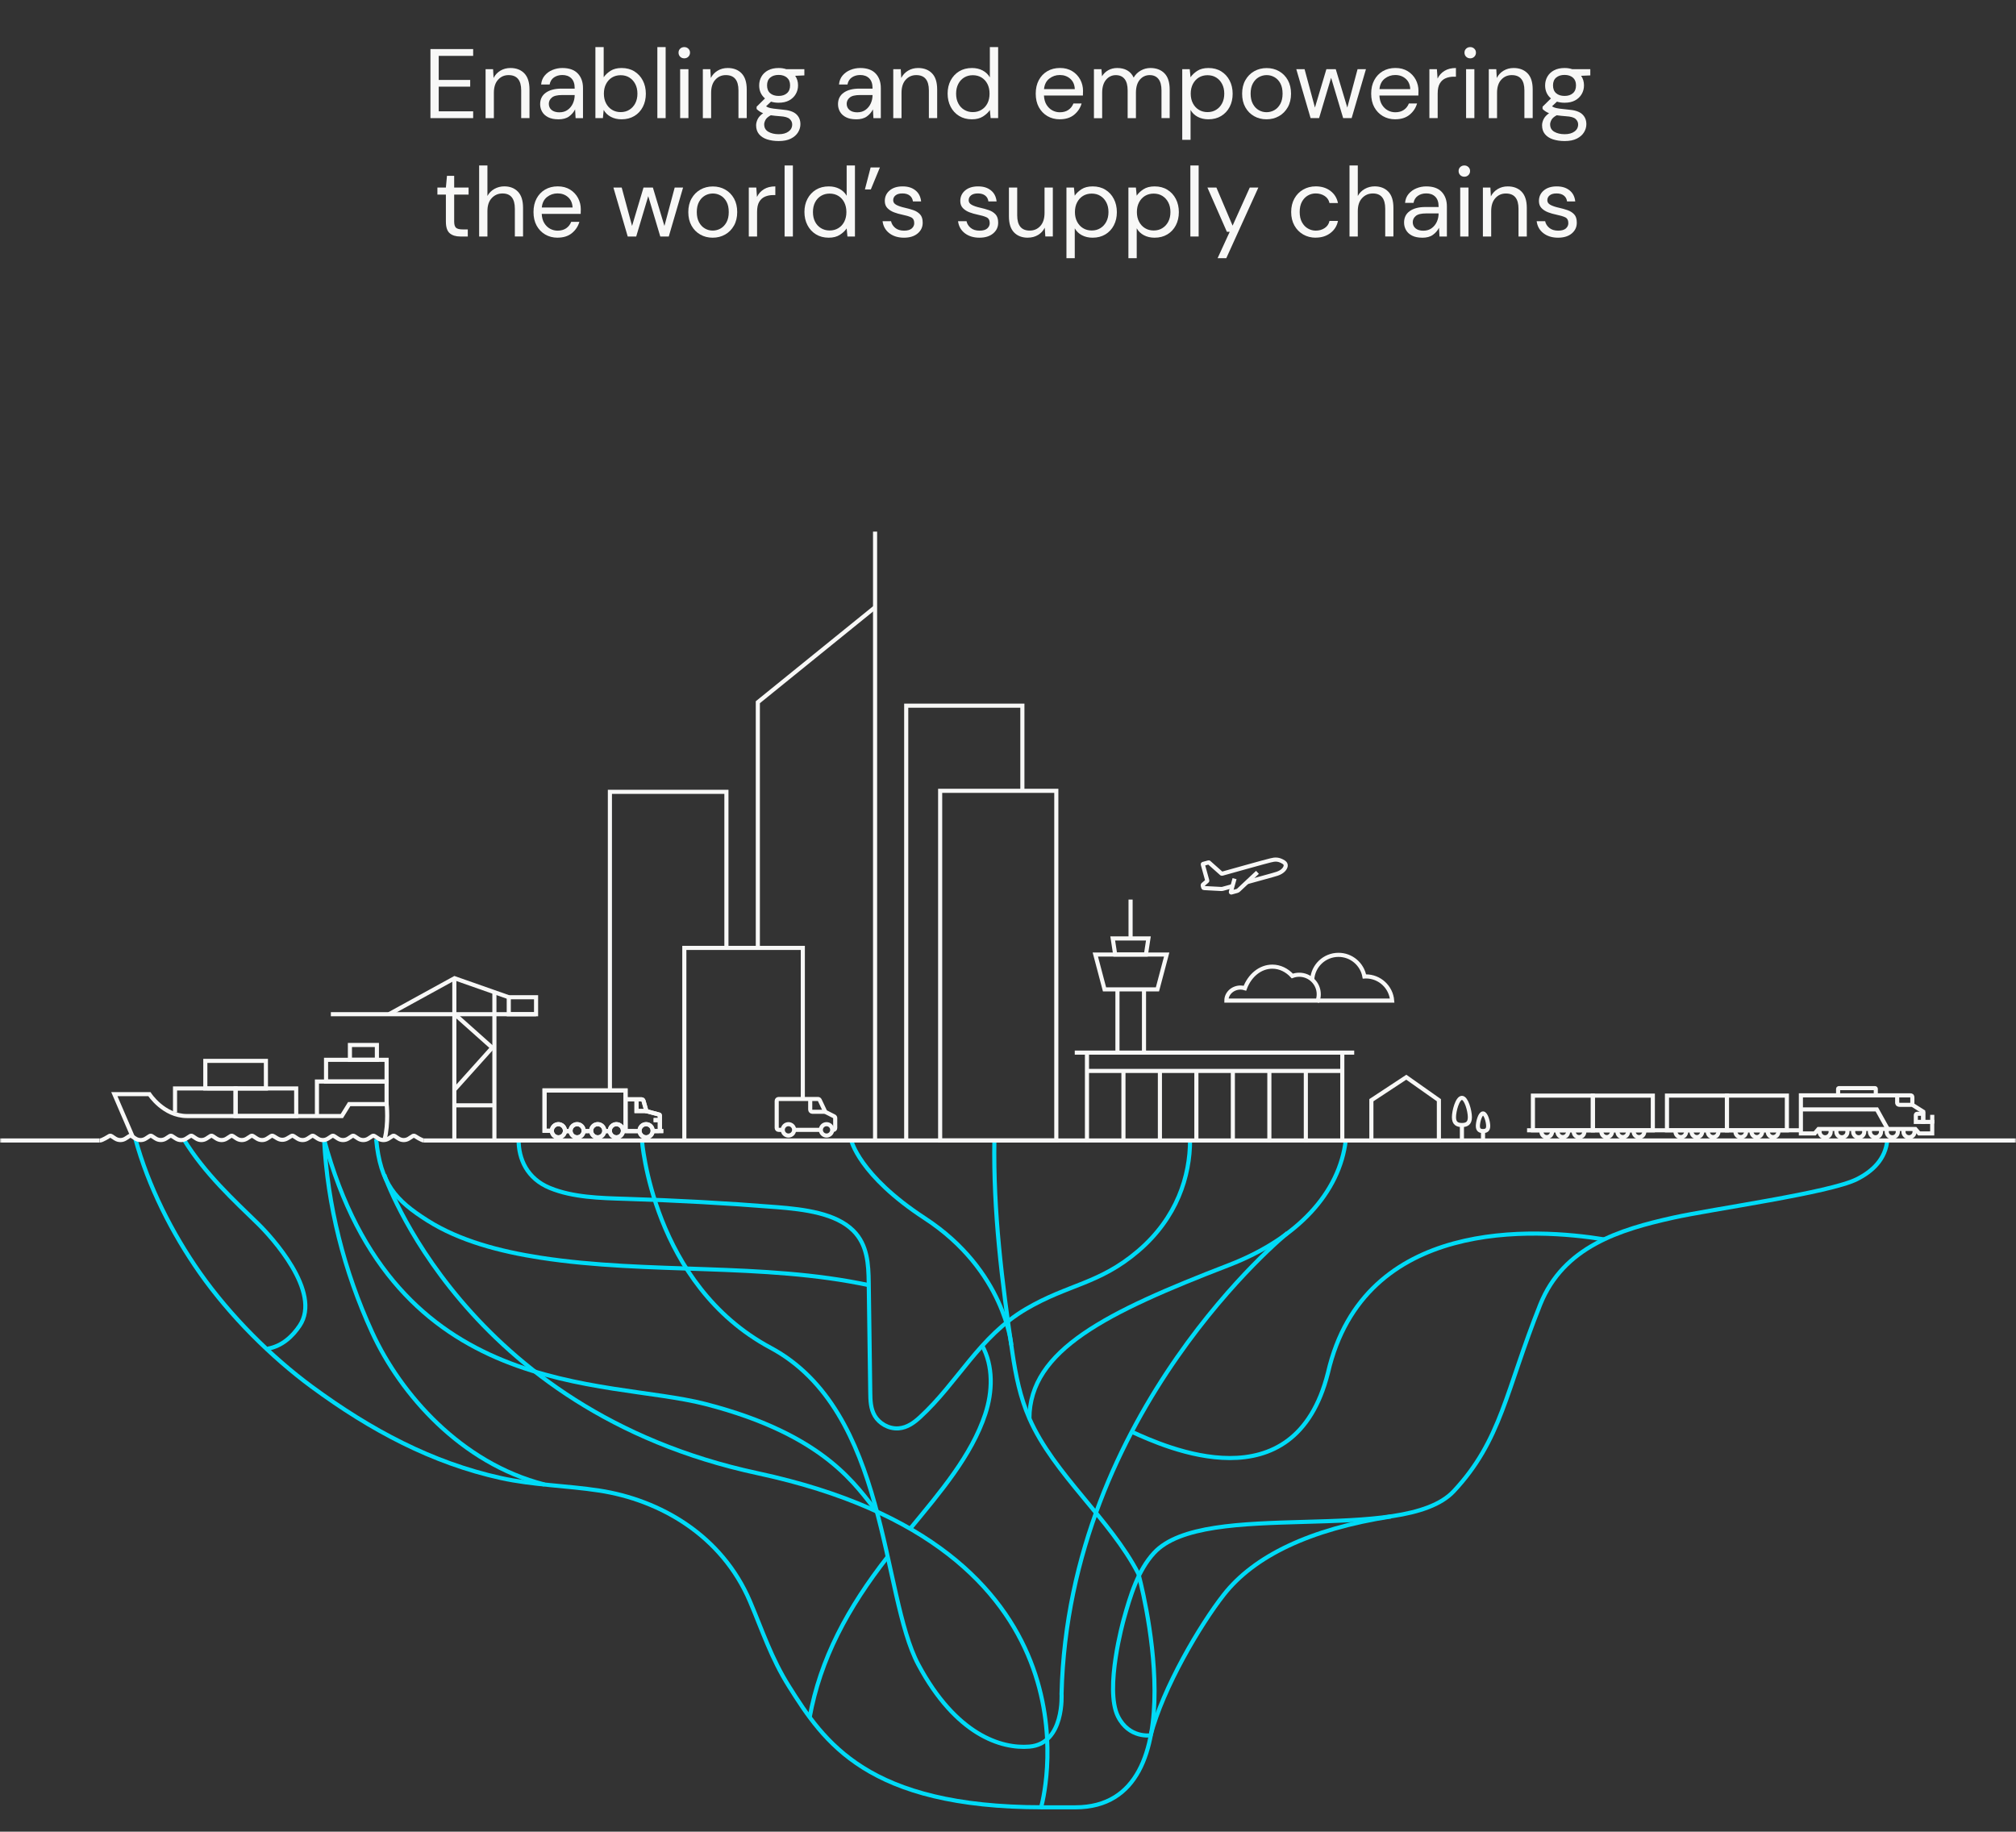 <svg width="613" height="557" viewBox="0 0 613 557" fill="none" xmlns="http://www.w3.org/2000/svg">
<rect x="0" y="0" width="613" height="557" fill="#333333" stroke="none"/>
<g clip-path="url(#clip0_1301_19457)">
<mask id="mask0_1301_19457" style="mask-type:luminance" maskUnits="userSpaceOnUse" x="0" y="-236" width="613" height="1032">
<path d="M613 -236H0V796H613V-236Z" fill="white"/>
</mask>
<g mask="url(#mask0_1301_19457)">
<path d="M55.92 346.53C62.31 356.96 71.25 365.11 78.46 372.13C82.37 375.94 98 392.87 91.12 403.13C88.99 406.3 85.85 409.36 81.35 410.14" stroke="#00DBF7" stroke-width="1.25" stroke-miterlimit="10"/>
<path d="M302.36 346.64C301.98 368.33 304.68 389.86 307.85 411.42C308.84 418.17 310.19 424.92 313.01 431.35C320.46 448.35 337.56 461.89 346.15 478.57C346.15 478.57 365.63 549.59 326.98 549.59H316.88C316.72 549.59 316.6 549.47 316.64 549.33C317.95 544.32 335.37 470.5 230.41 448C140.9 428.81 116.83 357.18 116.83 357.18" stroke="#00DBF7" stroke-width="1.25" stroke-miterlimit="10"/>
<path d="M157.691 346.64C157.691 352.42 160.231 358.4 167.221 361.26C174.211 364.12 182.441 364.32 190.341 364.56C205.611 365.02 220.861 365.86 236.051 367.07C244.641 367.75 254.161 368.95 259.461 374.24C263.811 378.58 264.071 384.51 264.151 390C264.311 401.15 264.461 412.29 264.621 423.44C264.651 425.85 264.711 428.35 265.991 430.54C267.271 432.74 270.131 434.58 273.231 434.35C275.921 434.15 278.031 432.53 279.771 430.93C291.271 420.37 297.751 406.42 311.951 398.07C324.911 390.45 334.221 390.52 346.071 380.42C357.921 370.32 361.861 357.61 361.861 346.66" stroke="#00DBF7" stroke-width="1.25" stroke-miterlimit="10"/>
<path d="M316.981 549.58C263.651 549.58 250.531 529.67 239.921 512.83C234.511 504.24 231.801 495.79 228.041 486.96C219.491 466.86 200.681 456.11 182.281 453.28C172.301 451.75 162.161 451.63 152.271 449.45C131.391 444.84 112.781 434.93 94.821 421.71C82.651 412.75 70.011 400.21 60.801 387.1C52.401 375.14 45.061 360.73 41.121 346.15" stroke="#00DBF7" stroke-width="1.25" stroke-miterlimit="10"/>
<path d="M349.901 527.69C349.901 527.69 343.321 528.75 339.931 521.93C335.761 513.53 341.671 492.5 341.671 492.5C343.701 485.13 346.041 477.5 350.901 472.23C366.281 455.53 426.551 470.03 442.041 453.46C456.561 437.92 457.841 422.95 468.321 396.74C475.391 379.06 492.531 373.89 508.781 370.28C520.711 367.63 556.311 362.74 564.591 358.59C569.331 356.22 573.371 352.52 573.881 346.54" stroke="#00DBF7" stroke-width="1.25" stroke-miterlimit="10"/>
<path d="M98.551 346.53C99.591 366.49 104.541 386.42 113.191 405.23C121.781 423.92 140.131 444.93 165.531 451.42" stroke="#00DBF7" stroke-width="1.25" stroke-miterlimit="10"/>
<path d="M349.82 527.83C353.69 513.07 364.99 494.02 372.11 484.94C381.34 473.17 398.31 464.98 422.94 461.15" stroke="#00DBF7" stroke-width="1.25" stroke-miterlimit="10"/>
<path d="M409.212 346.64C407.362 362.72 394.462 376.67 373.692 384.69C336.502 399.04 313.012 410.55 313.012 431.35" stroke="#00DBF7" stroke-width="1.25" stroke-miterlimit="10"/>
<path d="M258.811 346.67C258.811 346.67 261.091 357.33 281.241 370.49C305.561 386.38 307.511 409.03 307.511 409.03" stroke="#00DBF7" stroke-width="1.25" stroke-miterlimit="10"/>
<path d="M391.452 374.96C391.452 374.96 324.942 428.99 322.782 515.05C322.782 515.05 323.752 530.24 313.012 531.13C304.412 531.84 290.652 527.51 279.262 506.23C267.872 484.96 270.202 429.05 234.282 409.82C198.352 390.58 195.182 346.64 195.182 346.64" stroke="#00DBF7" stroke-width="1.25" stroke-miterlimit="10"/>
<path d="M266.611 459.63C260.671 452.58 251.551 436.43 214.361 426.91C183.861 419.11 119.931 426.29 98.551 346.53" stroke="#00DBF7" stroke-width="1.25" stroke-miterlimit="10"/>
<path d="M487.821 376.9C467.001 373.5 414.771 369.97 403.791 417.45C393.581 458.07 354.241 439.99 344.121 435.39" stroke="#00DBF7" stroke-width="1.25" stroke-miterlimit="10"/>
<path d="M269.92 473.39C257.8 488.9 249.4 504.44 246.16 522.4" stroke="#00DBF7" stroke-width="1.25" stroke-miterlimit="10"/>
<path d="M298.572 409.04C302.112 415.42 301.812 423.26 299.592 429.99C295.402 442.68 285.912 453.74 276.762 464.85" stroke="#00DBF7" stroke-width="1.25" stroke-miterlimit="10"/>
<path d="M114.371 346.39C115.661 360 120.321 365.04 130.031 371.18C139.741 377.32 152.001 380.55 164.291 382.45C197.181 387.53 231.981 383.92 264.151 390.8" stroke="#00DBF7" stroke-width="1.25" stroke-miterlimit="10"/>
<path d="M630.371 346.81H128.891" stroke="#F8F8F7" stroke-width="1.25" stroke-miterlimit="10"/>
<path fill-rule="evenodd" clip-rule="evenodd" d="M90.071 339.38L90.061 330.99H71.641V339.38H84.401H90.071Z" stroke="#F8F8F7" stroke-width="1.25" stroke-miterlimit="10"/>
<path fill-rule="evenodd" clip-rule="evenodd" d="M80.86 331L80.85 322.6H62.43V330.99L75.19 331H80.86Z" stroke="#F8F8F7" stroke-width="1.25" stroke-miterlimit="10"/>
<path d="M71.641 339.38L71.631 330.99H53.221V338.28" stroke="#F8F8F7" stroke-width="1.25" stroke-miterlimit="10"/>
<path d="M96.371 339.07V328.88H117.551V335.75" stroke="#F8F8F7" stroke-width="1.25" stroke-miterlimit="10"/>
<path d="M117.551 322.28H99.141V328.88H117.551V322.28Z" stroke="#F8F8F7" stroke-width="1.25" stroke-miterlimit="10"/>
<path d="M114.6 317.77H106.4V322.27H114.6V317.77Z" stroke="#F8F8F7" stroke-width="1.25" stroke-miterlimit="10"/>
<path d="M40.359 345.71L34.77 332.72H45.429C45.429 332.72 49.719 339.38 56.889 339.38H103.94L106.18 335.75H117.57C117.57 335.75 118.2 341.67 116.96 346.4" stroke="#F8F8F7" stroke-width="1.25" stroke-miterlimit="10"/>
<path d="M128.911 346.81C128.201 346.81 126.201 345.48 126.201 345.48C125.981 345.33 125.691 345.33 125.461 345.48L124.341 346.21C123.381 346.84 122.131 346.84 121.171 346.21L120.051 345.48C119.831 345.33 119.541 345.33 119.311 345.48L118.191 346.21C117.231 346.84 115.981 346.84 115.021 346.21L113.901 345.48C113.681 345.33 113.391 345.33 113.161 345.48L112.041 346.21C111.081 346.84 109.831 346.84 108.871 346.21L107.751 345.48C107.531 345.33 107.241 345.33 107.011 345.48L105.891 346.21C104.931 346.84 103.681 346.84 102.721 346.21L101.601 345.48C101.381 345.33 101.091 345.33 100.861 345.48L99.741 346.21C98.781 346.84 97.531 346.84 96.571 346.21L95.451 345.48C95.231 345.33 94.941 345.33 94.711 345.48L93.591 346.21C92.631 346.84 91.381 346.84 90.421 346.21L89.281 345.47C89.061 345.33 88.781 345.32 88.561 345.46L87.331 346.19C86.411 346.74 85.271 346.74 84.351 346.19L83.121 345.46C82.901 345.33 82.621 345.33 82.401 345.47L81.261 346.21C80.301 346.84 79.051 346.84 78.091 346.21L76.971 345.48C76.751 345.33 76.461 345.33 76.231 345.48L75.111 346.21C74.151 346.84 72.901 346.84 71.941 346.21L70.821 345.48C70.601 345.33 70.311 345.33 70.081 345.48L68.961 346.21C68.001 346.84 66.751 346.84 65.791 346.21L64.671 345.48C64.451 345.33 64.161 345.33 63.931 345.48L62.811 346.21C61.851 346.84 60.601 346.84 59.641 346.21L58.521 345.48C58.301 345.33 58.011 345.33 57.781 345.48L56.641 346.22C55.681 346.84 54.451 346.85 53.491 346.23L52.321 345.48C52.091 345.34 51.811 345.34 51.581 345.48L50.501 346.19C49.531 346.83 48.281 346.83 47.311 346.2L46.201 345.48C45.981 345.33 45.691 345.33 45.461 345.48L44.341 346.21C43.381 346.84 42.131 346.84 41.171 346.21L40.051 345.48C39.831 345.33 39.541 345.33 39.311 345.48L38.191 346.21C37.231 346.84 35.981 346.84 35.021 346.21L33.901 345.48C33.681 345.33 33.391 345.33 33.161 345.48C33.161 345.48 31.121 346.81 30.371 346.81" stroke="#F8F8F7" stroke-width="1.25" stroke-miterlimit="10"/>
<path d="M285.871 346.8H321.191V240.48H285.871V346.8Z" stroke="#F8F8F7" stroke-width="1.25" stroke-miterlimit="10"/>
<path d="M220.881 288.25V240.79H185.451V331.42" stroke="#F8F8F7" stroke-width="1.25" stroke-miterlimit="10"/>
<path d="M244.11 334.18V288.25H208.08V346.81" stroke="#F8F8F7" stroke-width="1.25" stroke-miterlimit="10"/>
<path d="M230.432 288.25V213.54L266.082 184.66" stroke="#F8F8F7" stroke-width="1.25" stroke-miterlimit="10"/>
<path d="M266.08 161.66V346.81" stroke="#F8F8F7" stroke-width="1.25" stroke-miterlimit="10"/>
<path d="M416.99 346.81H437.52V334.56L427.61 327.57L416.99 334.56V346.81Z" stroke="#F8F8F7" stroke-width="1.25" stroke-miterlimit="10"/>
<path d="M442.102 339.74C442.102 341.68 443.192 342.11 444.522 342.11C445.862 342.11 446.942 341.68 446.942 339.74C446.942 337.8 445.852 333.85 444.522 333.85C443.182 333.85 442.102 337.8 442.102 339.74Z" stroke="#F8F8F7" stroke-width="1.25" stroke-miterlimit="10"/>
<path d="M444.521 342.11V347.32" stroke="#F8F8F7" stroke-width="1.25" stroke-miterlimit="10"/>
<path d="M449.371 342.41C449.371 343.67 450.071 343.94 450.941 343.94C451.811 343.94 452.511 343.66 452.511 342.41C452.511 341.15 451.811 338.59 450.941 338.59C450.071 338.59 449.371 341.15 449.371 342.41Z" stroke="#F8F8F7" stroke-width="1.25" stroke-miterlimit="10"/>
<path d="M450.941 344.13V347.32" stroke="#F8F8F7" stroke-width="1.25" stroke-miterlimit="10"/>
<path d="M310.871 240.39V214.59H275.551V346.81" stroke="#F8F8F7" stroke-width="1.25" stroke-miterlimit="10"/>
<path d="M326.801 320.09H411.771" stroke="#F8F8F7" stroke-width="1.25" stroke-miterlimit="10"/>
<path d="M330.512 325.66H408.152" stroke="#F8F8F7" stroke-width="1.25" stroke-miterlimit="10"/>
<path d="M330.512 320.57V347.31" stroke="#F8F8F7" stroke-width="1.25" stroke-miterlimit="10"/>
<path d="M408.15 320.57V347.31" stroke="#F8F8F7" stroke-width="1.25" stroke-miterlimit="10"/>
<path d="M397.061 325.66V347.31" stroke="#F8F8F7" stroke-width="1.25" stroke-miterlimit="10"/>
<path d="M385.971 325.66V347.31" stroke="#F8F8F7" stroke-width="1.25" stroke-miterlimit="10"/>
<path d="M374.871 325.19V346.85" stroke="#F8F8F7" stroke-width="1.25" stroke-miterlimit="10"/>
<path d="M363.781 325.19V346.85" stroke="#F8F8F7" stroke-width="1.25" stroke-miterlimit="10"/>
<path d="M352.691 325.19V346.85" stroke="#F8F8F7" stroke-width="1.25" stroke-miterlimit="10"/>
<path d="M341.602 325.19V346.85" stroke="#F8F8F7" stroke-width="1.25" stroke-miterlimit="10"/>
<path d="M347.852 300.86V320.09" stroke="#F8F8F7" stroke-width="1.25" stroke-miterlimit="10"/>
<path d="M339.781 300.86V320.09" stroke="#F8F8F7" stroke-width="1.25" stroke-miterlimit="10"/>
<path d="M351.941 300.86L354.751 290.27H333.051L335.851 300.86H351.941Z" stroke="#F8F8F7" stroke-width="1.25" stroke-miterlimit="10"/>
<path d="M348.442 290.27L349.192 285.37H338.342L339.092 290.27H348.442Z" stroke="#F8F8F7" stroke-width="1.25" stroke-miterlimit="10"/>
<path d="M343.771 273.55V285.37" stroke="#F8F8F7" stroke-width="1.25" stroke-miterlimit="10"/>
<path d="M239.742 345.31C240.697 345.31 241.472 344.535 241.472 343.58C241.472 342.625 240.697 341.85 239.742 341.85C238.786 341.85 238.012 342.625 238.012 343.58C238.012 344.535 238.786 345.31 239.742 345.31Z" stroke="#F8F8F7" stroke-width="1.25" stroke-miterlimit="10"/>
<path d="M251.322 345.31C252.277 345.31 253.052 344.535 253.052 343.58C253.052 342.625 252.277 341.85 251.322 341.85C250.366 341.85 249.592 342.625 249.592 343.58C249.592 344.535 250.366 345.31 251.322 345.31Z" stroke="#F8F8F7" stroke-width="1.25" stroke-miterlimit="10"/>
<path d="M250.921 338.08H247.021C246.651 338.08 246.361 337.78 246.361 337.42V334.19" stroke="#F8F8F7" stroke-width="1.25" stroke-miterlimit="10"/>
<path d="M238.012 343.58H236.742C236.422 343.58 236.172 343.32 236.172 343.01V334.76C236.172 334.44 236.432 334.19 236.742 334.19H248.732C248.952 334.19 249.152 334.32 249.252 334.52L250.862 337.93C250.912 338.05 251.012 338.14 251.122 338.2L253.642 339.47C253.832 339.57 253.962 339.77 253.962 339.98V343.02C253.962 343.34 253.702 343.59 253.392 343.59H253.052" stroke="#F8F8F7" stroke-width="1.25" stroke-miterlimit="10"/>
<path d="M249.591 343.58H241.461" stroke="#F8F8F7" stroke-width="1.25" stroke-miterlimit="10"/>
<path fill-rule="evenodd" clip-rule="evenodd" d="M198.461 343.85C198.461 344.95 197.561 345.85 196.461 345.85C195.361 345.85 194.461 344.95 194.461 343.85C194.461 342.75 195.361 341.85 196.461 341.85C197.561 341.85 198.461 342.75 198.461 343.85Z" stroke="#F8F8F7" stroke-width="1.25" stroke-miterlimit="10"/>
<path fill-rule="evenodd" clip-rule="evenodd" d="M177.48 343.85C177.48 344.95 176.58 345.85 175.48 345.85C174.38 345.85 173.48 344.95 173.48 343.85C173.48 342.75 174.38 341.85 175.48 341.85C176.58 341.85 177.48 342.75 177.48 343.85Z" stroke="#F8F8F7" stroke-width="1.25" stroke-miterlimit="10"/>
<path fill-rule="evenodd" clip-rule="evenodd" d="M171.791 343.85C171.791 344.95 170.891 345.85 169.791 345.85C168.691 345.85 167.791 344.95 167.791 343.85C167.791 342.75 168.691 341.85 169.791 341.85C170.891 341.85 171.791 342.75 171.791 343.85Z" stroke="#F8F8F7" stroke-width="1.25" stroke-miterlimit="10"/>
<path d="M190.291 334.29H195.061C195.301 334.29 195.591 334.47 195.651 334.7L196.561 337.89L200.431 338.93C200.551 338.93 200.641 339.04 200.641 339.15V344.01" stroke="#F8F8F7" stroke-width="1.25" stroke-miterlimit="10"/>
<path d="M194.472 343.97L189.422 343.95" stroke="#F8F8F7" stroke-width="1.25" stroke-miterlimit="10"/>
<path d="M198.291 343.96L201.671 343.95" stroke="#F8F8F7" stroke-width="1.25" stroke-miterlimit="10"/>
<path d="M177.48 343.96L179.76 343.95" stroke="#F8F8F7" stroke-width="1.25" stroke-miterlimit="10"/>
<path d="M172.111 343.96L173.491 343.95" stroke="#F8F8F7" stroke-width="1.25" stroke-miterlimit="10"/>
<path d="M184.051 343.96L185.431 343.95" stroke="#F8F8F7" stroke-width="1.25" stroke-miterlimit="10"/>
<path fill-rule="evenodd" clip-rule="evenodd" d="M189.422 343.85C189.422 344.95 188.522 345.85 187.422 345.85C186.322 345.85 185.422 344.95 185.422 343.85C185.422 342.75 186.322 341.85 187.422 341.85C188.522 341.85 189.422 342.75 189.422 343.85Z" stroke="#F8F8F7" stroke-width="1.25" stroke-miterlimit="10"/>
<path fill-rule="evenodd" clip-rule="evenodd" d="M183.75 343.85C183.75 344.95 182.85 345.85 181.75 345.85C180.65 345.85 179.75 344.95 179.75 343.85C179.75 342.75 180.65 341.85 181.75 341.85C182.85 341.85 183.75 342.75 183.75 343.85Z" stroke="#F8F8F7" stroke-width="1.25" stroke-miterlimit="10"/>
<path d="M193.541 334.73V337.85H196.561" stroke="#F8F8F7" stroke-width="1.25" stroke-miterlimit="10"/>
<path d="M198.75 340.61H200.85" stroke="#F8F8F7" stroke-width="1.25" stroke-miterlimit="10"/>
<path d="M190.22 343.95L190.21 331.6H165.58V343.85H167.8" stroke="#F8F8F7" stroke-width="1.25" stroke-miterlimit="10"/>
<path fill-rule="evenodd" clip-rule="evenodd" d="M198.461 343.85C198.461 344.95 197.561 345.85 196.461 345.85C195.361 345.85 194.461 344.95 194.461 343.85C194.461 342.75 195.361 341.85 196.461 341.85C197.561 341.85 198.461 342.75 198.461 343.85Z" stroke="#F8F8F7" stroke-width="1.25" stroke-miterlimit="10"/>
<path fill-rule="evenodd" clip-rule="evenodd" d="M177.48 343.85C177.48 344.95 176.58 345.85 175.48 345.85C174.38 345.85 173.48 344.95 173.48 343.85C173.48 342.75 174.38 341.85 175.48 341.85C176.58 341.85 177.48 342.75 177.48 343.85Z" stroke="#F8F8F7" stroke-width="1.25" stroke-miterlimit="10"/>
<path fill-rule="evenodd" clip-rule="evenodd" d="M171.791 343.85C171.791 344.95 170.891 345.85 169.791 345.85C168.691 345.85 167.791 344.95 167.791 343.85C167.791 342.75 168.691 341.85 169.791 341.85C170.891 341.85 171.791 342.75 171.791 343.85Z" stroke="#F8F8F7" stroke-width="1.25" stroke-miterlimit="10"/>
<path d="M190.291 334.29H195.061C195.301 334.29 195.591 334.47 195.651 334.7L196.561 337.89L200.431 338.93C200.551 338.93 200.641 339.04 200.641 339.15V344.01" stroke="#F8F8F7" stroke-width="1.25" stroke-miterlimit="10"/>
<path d="M194.472 343.97L189.422 343.95" stroke="#F8F8F7" stroke-width="1.25" stroke-miterlimit="10"/>
<path d="M198.291 343.96L201.671 343.95" stroke="#F8F8F7" stroke-width="1.25" stroke-miterlimit="10"/>
<path d="M177.48 343.96L179.76 343.95" stroke="#F8F8F7" stroke-width="1.25" stroke-miterlimit="10"/>
<path d="M172.111 343.96L173.491 343.95" stroke="#F8F8F7" stroke-width="1.25" stroke-miterlimit="10"/>
<path d="M184.051 343.96L185.431 343.95" stroke="#F8F8F7" stroke-width="1.25" stroke-miterlimit="10"/>
<path fill-rule="evenodd" clip-rule="evenodd" d="M189.422 343.85C189.422 344.95 188.522 345.85 187.422 345.85C186.322 345.85 185.422 344.95 185.422 343.85C185.422 342.75 186.322 341.85 187.422 341.85C188.522 341.85 189.422 342.75 189.422 343.85Z" stroke="#F8F8F7" stroke-width="1.25" stroke-miterlimit="10"/>
<path fill-rule="evenodd" clip-rule="evenodd" d="M183.75 343.85C183.75 344.95 182.85 345.85 181.75 345.85C180.65 345.85 179.75 344.95 179.75 343.85C179.75 342.75 180.65 341.85 181.75 341.85C182.85 341.85 183.75 342.75 183.75 343.85Z" stroke="#F8F8F7" stroke-width="1.25" stroke-miterlimit="10"/>
<path d="M193.541 334.73V337.85H196.561" stroke="#F8F8F7" stroke-width="1.25" stroke-miterlimit="10"/>
<path d="M198.75 340.61H200.85" stroke="#F8F8F7" stroke-width="1.25" stroke-miterlimit="10"/>
<path d="M190.22 343.95L190.21 331.6H165.58V343.85H167.8" stroke="#F8F8F7" stroke-width="1.25" stroke-miterlimit="10"/>
<path d="M150.33 336.12H138.15" stroke="#F8F8F7" stroke-width="1.25" stroke-miterlimit="10"/>
<path d="M118.271 308.41L138.211 297.46L154.701 303.25" stroke="#F8F8F7" stroke-width="1.25" stroke-miterlimit="10"/>
<path d="M138.15 297.46V346.4" stroke="#F8F8F7" stroke-width="1.25" stroke-miterlimit="10"/>
<path d="M150.33 301.71V346.4" stroke="#F8F8F7" stroke-width="1.25" stroke-miterlimit="10"/>
<path d="M138.15 331.42L149.67 318.59L138.15 308.32" stroke="#F8F8F7" stroke-width="1.25" stroke-miterlimit="10"/>
<path d="M100.602 308.41H163.002" stroke="#F8F8F7" stroke-width="1.25" stroke-miterlimit="10"/>
<path d="M163.001 303.25H154.701V308.42H163.001V303.25Z" stroke="#F8F8F7" stroke-width="1.25" stroke-miterlimit="10"/>
<path d="M-17.369 346.81H30.311" stroke="#F8F8F7" stroke-width="1.25" stroke-miterlimit="10"/>
<path d="M400.99 302.36C400.99 299.08 398.33 296.41 395.04 296.41C394.3 296.41 393.6 296.55 392.95 296.79C391.33 295.03 389.21 293.95 386.88 293.95C383.17 293.95 379.99 296.64 378.54 300.51C378.12 300.38 377.68 300.3 377.21 300.3C374.83 300.3 372.9 302.08 372.9 304.27H400.67C400.87 303.67 400.99 303.03 400.99 302.35V302.36Z" stroke="#F8F8F7" stroke-width="1.25" stroke-miterlimit="10"/>
<path d="M400.67 304.27H423.31C422.97 300.16 419.53 296.92 415.33 296.92C415.17 296.92 415.02 296.93 414.87 296.94C414.19 293.2 410.93 290.36 406.99 290.36C402.72 290.36 399.23 293.7 399 297.92" stroke="#F8F8F7" stroke-width="1.25" stroke-miterlimit="10"/>
<path d="M375.392 267.19L374.262 271.24C374.232 271.34 374.322 271.43 374.422 271.4L376.142 270.93C376.312 270.88 376.472 270.8 376.602 270.67L382.352 265.27" stroke="#F8F8F7" stroke-width="1.25" stroke-miterlimit="10"/>
<path d="M379.231 268.24L386.871 266.13C386.871 266.13 387.601 265.93 388.351 265.69C389.191 265.41 389.881 264.97 390.291 264.52C390.881 263.88 391.351 262.9 390.411 262.23C388.781 261.18 387.701 261.28 386.291 261.64C385.821 261.7 371.601 265.69 371.601 265.69C371.541 265.71 371.481 265.69 371.431 265.66L367.611 262.27C367.611 262.27 367.521 262.23 367.471 262.25L365.811 262.71C365.751 262.73 365.711 262.79 365.731 262.86L367.091 267.78C367.111 267.84 367.091 267.89 367.041 267.93L365.781 269.01C365.711 269.07 365.681 269.17 365.701 269.26L365.871 269.87C365.901 269.97 365.991 270.05 366.101 270.05L371.301 270.33C371.471 270.33 371.631 270.33 371.791 270.28L374.631 269.5" stroke="#F8F8F7" stroke-width="1.25" stroke-miterlimit="10"/>
<path d="M558.91 332.67V331.14C558.91 331 559.02 330.89 559.16 330.89H570.12C570.26 330.89 570.37 331 570.37 331.14V332.67" stroke="#F8F8F7" stroke-width="1.25" stroke-miterlimit="10"/>
<path d="M576.872 333.09V335.36C576.872 335.36 576.832 335.97 577.692 335.97H581.492L584.782 338.05V341.16H587.522V344.67H583.552L582.402 343.31H571.712H563.632H552.942L551.792 344.67H547.592V333.09H580.842C581.322 333.09 581.482 333.23 581.482 333.75V335.97" stroke="#F8F8F7" stroke-width="1.25" stroke-miterlimit="10"/>
<path d="M587.531 341.68V339.01" stroke="#F8F8F7" stroke-width="1.25" stroke-miterlimit="10"/>
<path d="M547.611 337.36H570.681L574.011 343.35" stroke="#F8F8F7" stroke-width="1.25" stroke-miterlimit="10"/>
<path d="M502.572 333.17H484.342V343.72H502.572V333.17Z" stroke="#F8F8F7" stroke-width="1.25" stroke-miterlimit="10"/>
<path d="M484.341 333.17H466.111V343.72H484.341V333.17Z" stroke="#F8F8F7" stroke-width="1.25" stroke-miterlimit="10"/>
<path d="M543.332 333.16H525.102V343.71H543.332V333.16Z" stroke="#F8F8F7" stroke-width="1.25" stroke-miterlimit="10"/>
<path d="M525.101 333.16H506.871V343.71H525.101V333.16Z" stroke="#F8F8F7" stroke-width="1.25" stroke-miterlimit="10"/>
<path d="M535.8 344.17C535.8 345.06 535.08 345.78 534.19 345.78C533.3 345.78 532.58 345.06 532.58 344.17" stroke="#F8F8F7" stroke-width="1.25" stroke-miterlimit="10"/>
<path d="M530.921 344.17C530.921 345.06 530.201 345.78 529.311 345.78C528.421 345.78 527.701 345.06 527.701 344.17" stroke="#F8F8F7" stroke-width="1.25" stroke-miterlimit="10"/>
<path d="M540.741 344.17C540.741 345.06 540.021 345.78 539.131 345.78C538.241 345.78 537.521 345.06 537.521 344.17" stroke="#F8F8F7" stroke-width="1.25" stroke-miterlimit="10"/>
<path d="M517.572 344.17C517.572 345.06 516.852 345.78 515.962 345.78C515.072 345.78 514.352 345.06 514.352 344.17" stroke="#F8F8F7" stroke-width="1.25" stroke-miterlimit="10"/>
<path d="M512.691 344.17C512.691 345.06 511.971 345.78 511.081 345.78C510.191 345.78 509.471 345.06 509.471 344.17" stroke="#F8F8F7" stroke-width="1.25" stroke-miterlimit="10"/>
<path d="M522.511 344.17C522.511 345.06 521.791 345.78 520.901 345.78C520.011 345.78 519.291 345.06 519.291 344.17" stroke="#F8F8F7" stroke-width="1.25" stroke-miterlimit="10"/>
<path d="M495.04 344.17C495.04 345.06 494.32 345.78 493.43 345.78C492.54 345.78 491.82 345.06 491.82 344.17" stroke="#F8F8F7" stroke-width="1.25" stroke-miterlimit="10"/>
<path d="M490.152 344.17C490.152 345.06 489.432 345.78 488.542 345.78C487.652 345.78 486.932 345.06 486.932 344.17" stroke="#F8F8F7" stroke-width="1.25" stroke-miterlimit="10"/>
<path d="M499.97 344.17C499.97 345.06 499.25 345.78 498.36 345.78C497.47 345.78 496.75 345.06 496.75 344.17" stroke="#F8F8F7" stroke-width="1.25" stroke-miterlimit="10"/>
<path d="M476.8 344.17C476.8 345.06 476.08 345.78 475.19 345.78C474.3 345.78 473.58 345.06 473.58 344.17" stroke="#F8F8F7" stroke-width="1.25" stroke-miterlimit="10"/>
<path d="M471.921 344.17C471.921 345.06 471.201 345.78 470.311 345.78C469.421 345.78 468.701 345.06 468.701 344.17" stroke="#F8F8F7" stroke-width="1.25" stroke-miterlimit="10"/>
<path d="M481.741 344.17C481.741 345.06 481.022 345.78 480.132 345.78C479.242 345.78 478.521 345.06 478.521 344.17" stroke="#F8F8F7" stroke-width="1.25" stroke-miterlimit="10"/>
<path d="M547.68 343.71H464.33" stroke="#F8F8F7" stroke-width="1.25" stroke-miterlimit="10"/>
<path d="M582.941 338.69H584.791V341.16H582.541V339.09C582.541 338.87 582.721 338.69 582.941 338.69Z" stroke="#F8F8F7" stroke-width="1.25" stroke-miterlimit="10"/>
<path d="M556.521 343.49C556.611 343.69 556.651 343.92 556.651 344.15C556.651 345.09 555.891 345.84 554.961 345.84C554.031 345.84 553.271 345.08 553.271 344.15V343.8" stroke="#F8F8F7" stroke-width="1.25" stroke-miterlimit="10"/>
<path d="M561.621 343.49C561.711 343.69 561.751 343.92 561.751 344.15C561.751 345.09 560.991 345.84 560.061 345.84C559.131 345.84 558.371 345.08 558.371 344.15C558.371 343.9 558.421 343.67 558.521 343.46" stroke="#F8F8F7" stroke-width="1.25" stroke-miterlimit="10"/>
<path d="M566.73 343.49C566.82 343.69 566.86 343.92 566.86 344.15C566.86 345.09 566.1 345.84 565.17 345.84C564.24 345.84 563.48 345.08 563.48 344.15C563.48 343.9 563.53 343.67 563.63 343.46" stroke="#F8F8F7" stroke-width="1.25" stroke-miterlimit="10"/>
<path d="M571.83 343.49C571.92 343.69 571.96 343.92 571.96 344.15C571.96 345.09 571.2 345.84 570.27 345.84C569.34 345.84 568.58 345.08 568.58 344.15C568.58 343.9 568.63 343.67 568.73 343.46" stroke="#F8F8F7" stroke-width="1.25" stroke-miterlimit="10"/>
<path d="M576.941 343.49C577.031 343.69 577.071 343.92 577.071 344.15C577.071 345.09 576.311 345.84 575.381 345.84C574.451 345.84 573.691 345.08 573.691 344.15C573.691 343.9 573.741 343.67 573.841 343.46" stroke="#F8F8F7" stroke-width="1.25" stroke-miterlimit="10"/>
<path d="M578.931 343.45C578.831 343.66 578.781 343.9 578.781 344.14C578.781 345.08 579.541 345.83 580.471 345.83C581.401 345.83 582.161 345.07 582.161 344.14V343.56" stroke="#F8F8F7" stroke-width="1.25" stroke-miterlimit="10"/>
<path d="M130.881 35.92V14.92H143.871V16.99H133.401V24.31H142.971V26.35H133.401V33.85H143.871V35.92H130.881Z" fill="#F8F8F7"/>
<path d="M147.65 35.92V21.04H149.93L150.08 23.71C150.56 22.77 151.25 22.03 152.15 21.49C153.05 20.95 154.07 20.68 155.21 20.68C156.97 20.68 158.38 21.22 159.42 22.29C160.46 23.36 161 25 161 27.22V35.92H158.48V27.49C158.48 24.39 157.2 22.84 154.64 22.84C153.36 22.84 152.3 23.3 151.45 24.24C150.6 25.17 150.17 26.5 150.17 28.22V35.93H147.65V35.92Z" fill="#F8F8F7"/>
<path d="M169.76 36.28C168.52 36.28 167.49 36.07 166.67 35.65C165.85 35.23 165.24 34.67 164.84 33.97C164.44 33.27 164.24 32.51 164.24 31.69C164.24 30.17 164.82 29 165.98 28.18C167.14 27.36 168.72 26.95 170.72 26.95H174.74V26.77C174.74 25.47 174.4 24.49 173.72 23.81C173.04 23.14 172.13 22.81 170.99 22.81C170.01 22.81 169.16 23.06 168.45 23.54C167.74 24.03 167.3 24.75 167.12 25.69H164.54C164.64 24.61 165.01 23.7 165.64 22.96C166.27 22.22 167.05 21.65 167.99 21.27C168.93 20.88 169.93 20.68 170.99 20.68C173.07 20.68 174.64 21.24 175.69 22.35C176.74 23.46 177.27 24.94 177.27 26.78V35.93H175.02L174.87 33.26C174.45 34.1 173.83 34.82 173.03 35.41C172.22 36 171.13 36.29 169.78 36.29L169.76 36.28ZM170.15 34.15C171.11 34.15 171.94 33.9 172.62 33.4C173.31 32.9 173.84 32.25 174.2 31.45C174.56 30.65 174.74 29.81 174.74 28.93V28.9H170.93C169.45 28.9 168.4 29.15 167.8 29.67C167.19 30.18 166.88 30.82 166.88 31.57C166.88 32.32 167.16 32.98 167.73 33.45C168.3 33.92 169.11 34.16 170.15 34.16V34.15Z" fill="#F8F8F7"/>
<path d="M188.991 36.28C187.771 36.28 186.681 36.03 185.741 35.53C184.791 35.03 184.061 34.33 183.561 33.43L183.321 35.92H181.041V14.32H183.561V23.5C184.041 22.78 184.731 22.13 185.621 21.55C186.511 20.97 187.641 20.68 189.021 20.68C190.501 20.68 191.791 21.02 192.891 21.7C193.991 22.38 194.851 23.31 195.461 24.49C196.071 25.67 196.381 27.01 196.381 28.51C196.381 30.01 196.071 31.34 195.461 32.52C194.851 33.69 193.991 34.61 192.881 35.28C191.771 35.95 190.471 36.28 189.001 36.28H188.991ZM188.721 34.09C189.721 34.09 190.601 33.86 191.361 33.38C192.121 32.91 192.721 32.26 193.161 31.42C193.601 30.58 193.821 29.6 193.821 28.48C193.821 27.36 193.601 26.38 193.161 25.54C192.721 24.7 192.121 24.04 191.361 23.57C190.601 23.1 189.721 22.87 188.721 22.87C187.721 22.87 186.841 23.11 186.081 23.57C185.321 24.04 184.721 24.69 184.281 25.54C183.841 26.38 183.621 27.36 183.621 28.48C183.621 29.6 183.841 30.58 184.281 31.42C184.721 32.26 185.321 32.92 186.081 33.38C186.841 33.85 187.721 34.09 188.721 34.09Z" fill="#F8F8F7"/>
<path d="M199.881 35.92V14.32H202.401V35.92H199.881Z" fill="#F8F8F7"/>
<path d="M208.07 17.74C207.57 17.74 207.15 17.57 206.82 17.25C206.49 16.92 206.32 16.5 206.32 16C206.32 15.5 206.49 15.12 206.82 14.8C207.15 14.48 207.57 14.32 208.07 14.32C208.57 14.32 208.96 14.48 209.3 14.8C209.64 15.12 209.81 15.52 209.81 16C209.81 16.48 209.64 16.92 209.3 17.25C208.96 17.58 208.55 17.74 208.07 17.74ZM206.81 35.92V21.04H209.33V35.92H206.81Z" fill="#F8F8F7"/>
<path d="M213.711 35.92V21.04H215.991L216.141 23.71C216.621 22.77 217.311 22.03 218.211 21.49C219.111 20.95 220.131 20.68 221.271 20.68C223.031 20.68 224.441 21.22 225.481 22.29C226.521 23.36 227.061 25 227.061 27.22V35.92H224.541V27.49C224.541 24.39 223.261 22.84 220.701 22.84C219.421 22.84 218.361 23.3 217.511 24.24C216.661 25.17 216.231 26.5 216.231 28.22V35.93H213.711V35.92Z" fill="#F8F8F7"/>
<path d="M236.75 31.24C235.91 31.24 235.14 31.13 234.44 30.91L232.94 32.32C233.16 32.48 233.43 32.62 233.76 32.73C234.09 32.84 234.57 32.94 235.19 33.03C235.81 33.12 236.68 33.22 237.8 33.32C239.8 33.46 241.23 33.92 242.09 34.7C242.95 35.48 243.38 36.5 243.38 37.76C243.38 38.62 243.14 39.44 242.67 40.22C242.2 41 241.48 41.64 240.51 42.14C239.54 42.64 238.3 42.89 236.78 42.89C235.44 42.89 234.25 42.71 233.21 42.37C232.17 42.02 231.36 41.49 230.78 40.78C230.2 40.07 229.91 39.18 229.91 38.09C229.91 37.53 230.06 36.92 230.36 36.28C230.66 35.63 231.22 35.01 232.04 34.43C231.6 34.25 231.22 34.05 230.92 33.85C230.61 33.64 230.32 33.41 230.06 33.14V32.45L232.61 29.93C231.43 28.93 230.84 27.61 230.84 25.97C230.84 24.99 231.07 24.1 231.53 23.3C231.99 22.5 232.66 21.86 233.54 21.39C234.42 20.92 235.49 20.68 236.75 20.68C237.61 20.68 238.39 20.8 239.09 21.04H244.58V22.93L241.79 23.05C242.37 23.89 242.66 24.86 242.66 25.96C242.66 26.94 242.42 27.83 241.95 28.63C241.48 29.43 240.81 30.07 239.94 30.54C239.07 31.01 238 31.24 236.74 31.24H236.75ZM232.37 37.84C232.37 38.84 232.79 39.58 233.63 40.07C234.47 40.56 235.52 40.81 236.78 40.81C238.04 40.81 239.01 40.54 239.76 40C240.51 39.46 240.88 38.74 240.88 37.84C240.88 37.2 240.62 36.64 240.1 36.17C239.58 35.7 238.62 35.43 237.22 35.35C236.12 35.27 235.17 35.17 234.37 35.05C233.55 35.49 233.01 35.97 232.75 36.48C232.49 36.99 232.36 37.44 232.36 37.84H232.37ZM236.75 29.17C237.81 29.17 238.66 28.9 239.29 28.34C239.92 27.79 240.24 27 240.24 25.96C240.24 24.92 239.92 24.16 239.29 23.61C238.66 23.06 237.81 22.78 236.75 22.78C235.69 22.78 234.82 23.06 234.18 23.61C233.55 24.16 233.24 24.94 233.24 25.96C233.24 26.98 233.55 27.79 234.18 28.34C234.81 28.89 235.67 29.17 236.75 29.17Z" fill="#F8F8F7"/>
<path d="M260.331 36.28C259.091 36.28 258.061 36.07 257.241 35.65C256.421 35.23 255.811 34.67 255.411 33.97C255.011 33.27 254.811 32.51 254.811 31.69C254.811 30.17 255.391 29 256.551 28.18C257.711 27.36 259.291 26.95 261.291 26.95H265.311V26.77C265.311 25.47 264.971 24.49 264.291 23.81C263.611 23.14 262.701 22.81 261.561 22.81C260.581 22.81 259.731 23.06 259.021 23.54C258.311 24.03 257.861 24.75 257.691 25.69H255.111C255.211 24.61 255.571 23.7 256.201 22.96C256.831 22.22 257.621 21.65 258.561 21.27C259.501 20.88 260.501 20.68 261.561 20.68C263.641 20.68 265.201 21.24 266.251 22.35C267.301 23.46 267.831 24.94 267.831 26.78V35.93H265.581L265.431 33.26C265.011 34.1 264.391 34.82 263.581 35.41C262.771 36 261.691 36.29 260.331 36.29V36.28ZM260.721 34.15C261.681 34.15 262.501 33.9 263.191 33.4C263.881 32.9 264.401 32.25 264.771 31.45C265.131 30.65 265.311 29.81 265.311 28.93V28.9H261.501C260.021 28.9 258.981 29.15 258.371 29.67C257.761 30.18 257.451 30.82 257.451 31.57C257.451 32.32 257.741 32.98 258.311 33.45C258.881 33.92 259.681 34.16 260.731 34.16L260.721 34.15Z" fill="#F8F8F7"/>
<path d="M271.612 35.92V21.04H273.892L274.042 23.71C274.522 22.77 275.212 22.03 276.112 21.49C277.012 20.95 278.032 20.68 279.172 20.68C280.932 20.68 282.342 21.22 283.392 22.29C284.442 23.36 284.962 25 284.962 27.22V35.92H282.442V27.49C282.442 24.39 281.162 22.84 278.602 22.84C277.322 22.84 276.252 23.3 275.402 24.24C274.552 25.17 274.122 26.5 274.122 28.22V35.93H271.602L271.612 35.92Z" fill="#F8F8F7"/>
<path d="M295.521 36.28C294.041 36.28 292.751 35.94 291.641 35.26C290.531 34.58 289.671 33.65 289.061 32.47C288.451 31.29 288.141 29.95 288.141 28.45C288.141 26.95 288.451 25.62 289.071 24.45C289.691 23.28 290.551 22.36 291.651 21.69C292.751 21.02 294.051 20.68 295.551 20.68C296.771 20.68 297.851 20.93 298.791 21.43C299.731 21.93 300.461 22.63 300.981 23.53V14.32H303.501V35.92H301.221L300.981 33.46C300.501 34.18 299.811 34.83 298.911 35.41C298.011 35.99 296.881 36.28 295.521 36.28ZM295.791 34.09C296.791 34.09 297.671 33.86 298.451 33.38C299.221 32.91 299.821 32.26 300.251 31.42C300.681 30.58 300.891 29.6 300.891 28.48C300.891 27.36 300.681 26.38 300.251 25.54C299.821 24.7 299.221 24.04 298.451 23.57C297.681 23.1 296.791 22.87 295.791 22.87C294.791 22.87 293.931 23.11 293.171 23.57C292.401 24.04 291.801 24.69 291.371 25.54C290.941 26.38 290.721 27.36 290.721 28.48C290.721 29.6 290.931 30.58 291.371 31.42C291.801 32.26 292.401 32.92 293.171 33.38C293.941 33.85 294.811 34.09 295.791 34.09Z" fill="#F8F8F7"/>
<path d="M322.252 36.28C320.832 36.28 319.572 35.95 318.472 35.3C317.372 34.65 316.512 33.75 315.872 32.59C315.242 31.43 314.932 30.06 314.932 28.48C314.932 26.9 315.242 25.55 315.862 24.38C316.482 23.21 317.352 22.3 318.452 21.65C319.562 21 320.852 20.67 322.312 20.67C323.772 20.67 324.992 21 326.052 21.65C327.102 22.3 327.902 23.16 328.472 24.21C329.032 25.27 329.312 26.41 329.312 27.63C329.312 27.85 329.312 28.07 329.292 28.29C329.292 28.51 329.282 28.76 329.282 29.04H317.432C317.492 30.18 317.752 31.12 318.222 31.87C318.692 32.62 319.282 33.19 319.992 33.57C320.702 33.95 321.452 34.14 322.252 34.14C323.292 34.14 324.162 33.9 324.862 33.42C325.562 32.94 326.072 32.29 326.392 31.47H328.882C328.482 32.85 327.712 33.99 326.592 34.91C325.462 35.82 324.012 36.27 322.252 36.27V36.28ZM322.252 22.81C321.052 22.81 319.992 23.18 319.062 23.9C318.132 24.63 317.592 25.7 317.452 27.1H326.812C326.752 25.76 326.292 24.71 325.432 23.95C324.572 23.19 323.512 22.81 322.252 22.81Z" fill="#F8F8F7"/>
<path d="M332.631 35.92V21.04H334.911L335.091 23.2C335.571 22.4 336.211 21.78 337.011 21.34C337.811 20.9 338.711 20.68 339.711 20.68C340.891 20.68 341.901 20.92 342.751 21.4C343.601 21.88 344.251 22.61 344.711 23.59C345.231 22.69 345.941 21.98 346.861 21.46C347.771 20.94 348.751 20.68 349.811 20.68C351.591 20.68 353.011 21.22 354.071 22.29C355.131 23.36 355.661 25 355.661 27.22V35.92H353.171V27.49C353.171 25.95 352.861 24.79 352.241 24.01C351.621 23.23 350.731 22.84 349.571 22.84C348.411 22.84 347.371 23.3 346.581 24.24C345.791 25.18 345.401 26.5 345.401 28.22V35.93H342.881V27.5C342.881 25.96 342.571 24.8 341.951 24.02C341.331 23.24 340.441 22.85 339.281 22.85C338.121 22.85 337.111 23.31 336.321 24.25C335.531 25.19 335.131 26.51 335.131 28.23V35.94H332.611L332.631 35.92Z" fill="#F8F8F7"/>
<path d="M359.48 42.52V21.04H361.76L362 23.5C362.48 22.78 363.17 22.13 364.05 21.55C364.94 20.97 366.08 20.68 367.46 20.68C368.94 20.68 370.23 21.02 371.33 21.7C372.43 22.38 373.28 23.31 373.89 24.49C374.5 25.67 374.81 27.01 374.81 28.51C374.81 30.01 374.51 31.34 373.89 32.52C373.28 33.69 372.42 34.61 371.31 35.28C370.2 35.95 368.91 36.28 367.43 36.28C366.21 36.28 365.13 36.03 364.18 35.53C363.23 35.03 362.51 34.33 362.01 33.43V42.52H359.49H359.48ZM367.16 34.09C368.16 34.09 369.04 33.86 369.8 33.38C370.56 32.91 371.16 32.26 371.6 31.42C372.04 30.58 372.26 29.6 372.26 28.48C372.26 27.36 372.04 26.38 371.6 25.54C371.16 24.7 370.56 24.04 369.8 23.57C369.04 23.1 368.16 22.87 367.16 22.87C366.16 22.87 365.28 23.11 364.52 23.57C363.76 24.04 363.16 24.69 362.72 25.54C362.28 26.38 362.06 27.36 362.06 28.48C362.06 29.6 362.28 30.58 362.72 31.42C363.16 32.26 363.76 32.92 364.52 33.38C365.28 33.85 366.16 34.09 367.16 34.09Z" fill="#F8F8F7"/>
<path d="M385.101 36.28C383.701 36.28 382.441 35.96 381.321 35.32C380.201 34.68 379.311 33.78 378.661 32.61C378.011 31.44 377.691 30.07 377.691 28.49C377.691 26.91 378.021 25.53 378.681 24.37C379.341 23.2 380.231 22.3 381.361 21.66C382.491 21.02 383.751 20.7 385.151 20.7C386.551 20.7 387.811 21.02 388.931 21.66C390.051 22.3 390.931 23.2 391.591 24.37C392.241 25.54 392.561 26.92 392.561 28.49C392.561 30.06 392.231 31.45 391.571 32.61C390.911 33.77 390.021 34.69 388.891 35.32C387.761 35.96 386.491 36.28 385.101 36.28ZM385.101 34.12C385.961 34.12 386.761 33.91 387.501 33.49C388.241 33.07 388.841 32.44 389.301 31.6C389.761 30.76 389.991 29.72 389.991 28.48C389.991 27.24 389.771 26.2 389.321 25.36C388.871 24.52 388.271 23.89 387.531 23.47C386.791 23.05 386.001 22.84 385.161 22.84C384.321 22.84 383.501 23.05 382.761 23.47C382.021 23.89 381.421 24.52 380.961 25.36C380.501 26.2 380.271 27.24 380.271 28.48C380.271 29.72 380.501 30.76 380.961 31.6C381.421 32.44 382.011 33.07 382.751 33.49C383.481 33.91 384.261 34.12 385.111 34.12H385.101Z" fill="#F8F8F7"/>
<path d="M398.51 35.92L394.16 21.04H396.68L399.83 32.71L403.31 21.04H406.16L409.67 32.71L412.79 21.04H415.34L410.99 35.92H408.41L404.75 23.65L401.09 35.92H398.51Z" fill="#F8F8F7"/>
<path d="M424.252 36.28C422.832 36.28 421.572 35.95 420.472 35.3C419.372 34.65 418.512 33.75 417.872 32.59C417.242 31.43 416.932 30.06 416.932 28.48C416.932 26.9 417.242 25.55 417.862 24.38C418.482 23.21 419.352 22.3 420.452 21.65C421.562 21 422.852 20.67 424.312 20.67C425.772 20.67 426.992 21 428.052 21.65C429.102 22.3 429.902 23.16 430.472 24.21C431.032 25.27 431.312 26.41 431.312 27.63C431.312 27.85 431.312 28.07 431.292 28.29C431.292 28.51 431.282 28.76 431.282 29.04H419.432C419.492 30.18 419.752 31.12 420.222 31.87C420.692 32.62 421.282 33.19 421.992 33.57C422.702 33.95 423.452 34.14 424.252 34.14C425.292 34.14 426.162 33.9 426.862 33.42C427.562 32.94 428.072 32.29 428.392 31.47H430.882C430.482 32.85 429.712 33.99 428.592 34.91C427.462 35.82 426.012 36.27 424.252 36.27V36.28ZM424.252 22.81C423.052 22.81 421.992 23.18 421.062 23.9C420.132 24.63 419.592 25.7 419.452 27.1H428.812C428.752 25.76 428.292 24.71 427.432 23.95C426.572 23.19 425.512 22.81 424.252 22.81Z" fill="#F8F8F7"/>
<path d="M434.631 35.92V21.04H436.911L437.121 23.89C437.581 22.91 438.281 22.13 439.221 21.55C440.161 20.97 441.321 20.68 442.701 20.68V23.32H442.011C441.131 23.32 440.321 23.48 439.581 23.79C438.841 24.1 438.251 24.62 437.811 25.36C437.371 26.1 437.151 27.12 437.151 28.42V35.92H434.631Z" fill="#F8F8F7"/>
<path d="M447.051 17.74C446.551 17.74 446.131 17.57 445.801 17.25C445.471 16.92 445.301 16.5 445.301 16C445.301 15.5 445.471 15.12 445.801 14.8C446.131 14.48 446.541 14.32 447.051 14.32C447.561 14.32 447.941 14.48 448.281 14.8C448.621 15.12 448.791 15.52 448.791 16C448.791 16.48 448.621 16.92 448.281 17.25C447.941 17.58 447.531 17.74 447.051 17.74ZM445.791 35.92V21.04H448.311V35.92H445.791Z" fill="#F8F8F7"/>
<path d="M452.692 35.92V21.04H454.972L455.122 23.71C455.602 22.77 456.292 22.03 457.192 21.49C458.092 20.95 459.112 20.68 460.252 20.68C462.012 20.68 463.422 21.22 464.472 22.29C465.522 23.36 466.042 25 466.042 27.22V35.92H463.522V27.49C463.522 24.39 462.242 22.84 459.682 22.84C458.402 22.84 457.332 23.3 456.482 24.24C455.632 25.17 455.202 26.5 455.202 28.22V35.93H452.682L452.692 35.92Z" fill="#F8F8F7"/>
<path d="M475.731 31.24C474.891 31.24 474.121 31.13 473.421 30.91L471.921 32.32C472.141 32.48 472.421 32.62 472.751 32.73C473.081 32.84 473.551 32.94 474.171 33.03C474.791 33.12 475.661 33.22 476.781 33.32C478.781 33.46 480.211 33.92 481.071 34.7C481.931 35.48 482.361 36.5 482.361 37.76C482.361 38.62 482.121 39.44 481.651 40.22C481.181 41 480.461 41.64 479.491 42.14C478.521 42.64 477.281 42.89 475.761 42.89C474.421 42.89 473.231 42.71 472.191 42.37C471.151 42.02 470.341 41.49 469.761 40.78C469.181 40.07 468.891 39.18 468.891 38.09C468.891 37.53 469.041 36.92 469.341 36.28C469.641 35.63 470.201 35.01 471.021 34.43C470.581 34.25 470.201 34.05 469.901 33.85C469.591 33.64 469.301 33.41 469.041 33.14V32.45L471.591 29.93C470.411 28.93 469.821 27.61 469.821 25.97C469.821 24.99 470.051 24.1 470.511 23.3C470.971 22.5 471.641 21.86 472.521 21.39C473.401 20.92 474.471 20.68 475.731 20.68C476.591 20.68 477.371 20.8 478.071 21.04H483.561V22.93L480.771 23.05C481.351 23.89 481.641 24.86 481.641 25.96C481.641 26.94 481.401 27.83 480.931 28.63C480.461 29.43 479.791 30.07 478.921 30.54C478.051 31.01 476.991 31.24 475.731 31.24ZM471.351 37.84C471.351 38.84 471.771 39.58 472.611 40.07C473.451 40.56 474.501 40.81 475.761 40.81C477.021 40.81 477.991 40.54 478.741 40C479.491 39.46 479.861 38.74 479.861 37.84C479.861 37.2 479.601 36.64 479.081 36.17C478.561 35.7 477.601 35.43 476.201 35.35C475.101 35.27 474.151 35.17 473.351 35.05C472.531 35.49 471.991 35.97 471.731 36.48C471.471 36.99 471.341 37.44 471.341 37.84H471.351ZM475.731 29.17C476.791 29.17 477.641 28.9 478.271 28.34C478.901 27.79 479.211 27 479.211 25.96C479.211 24.92 478.901 24.16 478.271 23.61C477.641 23.06 476.791 22.78 475.731 22.78C474.671 22.78 473.791 23.06 473.161 23.61C472.531 24.16 472.221 24.94 472.221 25.96C472.221 26.98 472.531 27.79 473.161 28.34C473.791 28.89 474.651 29.17 475.731 29.17Z" fill="#F8F8F7"/>
<path d="M139.96 71.92C138.6 71.92 137.53 71.59 136.75 70.93C135.97 70.27 135.58 69.08 135.58 67.36V59.17H133V57.04H135.58L135.91 53.47H138.1V57.04H142.48V59.17H138.1V67.36C138.1 68.3 138.29 68.94 138.67 69.27C139.05 69.6 139.72 69.76 140.68 69.76H142.24V71.92H139.96Z" fill="#F8F8F7"/>
<path d="M145.691 71.92V50.32H148.211V59.59C148.711 58.67 149.421 57.96 150.341 57.44C151.261 56.93 152.261 56.67 153.341 56.67C155.061 56.67 156.441 57.21 157.481 58.28C158.521 59.35 159.041 60.99 159.041 63.21V71.91H156.551V63.48C156.551 60.38 155.301 58.83 152.801 58.83C151.501 58.83 150.411 59.29 149.531 60.23C148.651 61.16 148.211 62.49 148.211 64.21V71.92H145.691Z" fill="#F8F8F7"/>
<path d="M169.541 72.28C168.121 72.28 166.861 71.95 165.761 71.3C164.661 70.65 163.801 69.75 163.161 68.59C162.531 67.43 162.221 66.06 162.221 64.48C162.221 62.9 162.531 61.55 163.151 60.38C163.771 59.21 164.641 58.3 165.741 57.65C166.851 57 168.141 56.67 169.601 56.67C171.061 56.67 172.281 57 173.341 57.65C174.391 58.3 175.191 59.16 175.761 60.21C176.321 61.27 176.601 62.41 176.601 63.63C176.601 63.85 176.601 64.07 176.581 64.29C176.581 64.51 176.571 64.76 176.571 65.04H164.721C164.781 66.18 165.041 67.12 165.511 67.87C165.981 68.62 166.571 69.19 167.281 69.57C167.991 69.95 168.741 70.14 169.541 70.14C170.581 70.14 171.451 69.9 172.151 69.42C172.851 68.94 173.361 68.29 173.681 67.47H176.171C175.771 68.85 175.001 69.99 173.881 70.91C172.751 71.82 171.301 72.27 169.541 72.27V72.28ZM169.541 58.81C168.341 58.81 167.281 59.18 166.351 59.9C165.421 60.63 164.881 61.7 164.741 63.1H174.101C174.041 61.76 173.581 60.71 172.721 59.95C171.861 59.19 170.801 58.81 169.541 58.81Z" fill="#F8F8F7"/>
<path d="M190.871 71.92L186.521 57.04H189.041L192.191 68.71L195.671 57.04H198.521L202.031 68.71L205.151 57.04H207.701L203.351 71.92H200.771L197.111 59.65L193.451 71.92H190.871Z" fill="#F8F8F7"/>
<path d="M216.701 72.28C215.301 72.28 214.041 71.96 212.921 71.32C211.801 70.68 210.911 69.78 210.261 68.61C209.611 67.44 209.291 66.07 209.291 64.49C209.291 62.91 209.621 61.53 210.281 60.37C210.941 59.2 211.831 58.3 212.961 57.66C214.091 57.02 215.351 56.7 216.751 56.7C218.151 56.7 219.411 57.02 220.531 57.66C221.651 58.3 222.531 59.2 223.191 60.37C223.841 61.54 224.161 62.92 224.161 64.49C224.161 66.06 223.831 67.45 223.171 68.61C222.511 69.77 221.621 70.69 220.491 71.32C219.361 71.96 218.091 72.28 216.701 72.28ZM216.701 70.12C217.561 70.12 218.361 69.91 219.101 69.49C219.841 69.07 220.441 68.44 220.901 67.6C221.361 66.76 221.591 65.72 221.591 64.48C221.591 63.24 221.371 62.2 220.921 61.36C220.471 60.52 219.871 59.89 219.131 59.47C218.391 59.05 217.601 58.84 216.761 58.84C215.921 58.84 215.101 59.05 214.361 59.47C213.621 59.89 213.021 60.52 212.561 61.36C212.101 62.2 211.871 63.24 211.871 64.48C211.871 65.72 212.101 66.76 212.561 67.6C213.021 68.44 213.611 69.07 214.351 69.49C215.081 69.91 215.861 70.12 216.711 70.12H216.701Z" fill="#F8F8F7"/>
<path d="M227.682 71.92V57.04H229.962L230.172 59.89C230.632 58.91 231.332 58.13 232.272 57.55C233.212 56.97 234.372 56.68 235.752 56.68V59.32H235.062C234.182 59.32 233.372 59.48 232.632 59.79C231.892 60.1 231.302 60.62 230.862 61.36C230.422 62.1 230.202 63.12 230.202 64.42V71.92H227.682Z" fill="#F8F8F7"/>
<path d="M238.57 71.92V50.32H241.09V71.92H238.57Z" fill="#F8F8F7"/>
<path d="M251.982 72.28C250.502 72.28 249.202 71.94 248.102 71.26C246.992 70.58 246.132 69.65 245.522 68.47C244.912 67.29 244.602 65.95 244.602 64.45C244.602 62.95 244.912 61.62 245.532 60.45C246.152 59.28 247.012 58.36 248.112 57.69C249.212 57.02 250.512 56.68 252.012 56.68C253.232 56.68 254.312 56.93 255.252 57.43C256.192 57.93 256.922 58.63 257.442 59.53V50.32H259.962V71.92H257.682L257.442 69.46C256.962 70.18 256.272 70.83 255.372 71.41C254.472 71.99 253.342 72.28 251.982 72.28ZM252.252 70.09C253.252 70.09 254.132 69.86 254.912 69.38C255.682 68.91 256.282 68.26 256.712 67.42C257.142 66.58 257.362 65.6 257.362 64.48C257.362 63.36 257.142 62.38 256.712 61.54C256.282 60.7 255.682 60.04 254.912 59.57C254.142 59.1 253.252 58.87 252.252 58.87C251.252 58.87 250.402 59.11 249.632 59.57C248.862 60.04 248.262 60.69 247.832 61.54C247.402 62.38 247.192 63.36 247.192 64.48C247.192 65.6 247.402 66.58 247.832 67.42C248.262 68.26 248.862 68.92 249.632 69.38C250.402 69.85 251.282 70.09 252.252 70.09Z" fill="#F8F8F7"/>
<path d="M262.99 57.61L264.73 50.92H267.55L264.79 57.61H262.99Z" fill="#F8F8F7"/>
<path d="M274.871 72.28C273.091 72.28 271.611 71.83 270.431 70.93C269.251 70.03 268.561 68.81 268.361 67.27H270.941C271.101 68.05 271.521 68.73 272.191 69.29C272.861 69.85 273.771 70.14 274.901 70.14C275.961 70.14 276.741 69.91 277.241 69.47C277.741 69.02 277.991 68.49 277.991 67.87C277.991 66.97 277.661 66.37 277.011 66.07C276.361 65.77 275.441 65.5 274.261 65.26C273.461 65.1 272.661 64.87 271.861 64.57C271.061 64.27 270.391 63.85 269.851 63.3C269.311 62.75 269.041 62.03 269.041 61.13C269.041 59.83 269.521 58.76 270.501 57.93C271.471 57.1 272.781 56.68 274.451 56.68C276.121 56.68 277.321 57.08 278.331 57.87C279.341 58.66 279.921 59.79 280.081 61.25H277.591C277.491 60.49 277.171 59.9 276.621 59.47C276.071 59.04 275.331 58.82 274.411 58.82C273.491 58.82 272.811 59.01 272.331 59.39C271.841 59.77 271.591 60.27 271.591 60.89C271.591 61.51 271.911 61.96 272.541 62.3C273.171 62.64 274.031 62.93 275.101 63.17C276.021 63.37 276.891 63.62 277.721 63.9C278.551 64.19 279.231 64.62 279.761 65.19C280.291 65.76 280.561 66.59 280.561 67.67C280.581 69.01 280.071 70.11 279.041 70.98C278.011 71.85 276.621 72.28 274.861 72.28H274.871Z" fill="#F8F8F7"/>
<path d="M297.821 72.28C296.041 72.28 294.561 71.83 293.381 70.93C292.201 70.03 291.511 68.81 291.311 67.27H293.891C294.051 68.05 294.471 68.73 295.141 69.29C295.811 69.85 296.721 70.14 297.851 70.14C298.911 70.14 299.691 69.91 300.191 69.47C300.691 69.02 300.941 68.49 300.941 67.87C300.941 66.97 300.611 66.37 299.961 66.07C299.311 65.77 298.391 65.5 297.211 65.26C296.411 65.1 295.611 64.87 294.811 64.57C294.011 64.27 293.341 63.85 292.801 63.3C292.261 62.75 291.991 62.03 291.991 61.13C291.991 59.83 292.471 58.76 293.451 57.93C294.421 57.1 295.731 56.68 297.401 56.68C299.071 56.68 300.271 57.08 301.281 57.87C302.291 58.66 302.871 59.79 303.031 61.25H300.541C300.441 60.49 300.121 59.9 299.571 59.47C299.021 59.04 298.281 58.82 297.361 58.82C296.441 58.82 295.761 59.01 295.281 59.39C294.791 59.77 294.541 60.27 294.541 60.89C294.541 61.51 294.861 61.96 295.491 62.3C296.121 62.64 296.981 62.93 298.051 63.17C298.971 63.37 299.841 63.62 300.671 63.9C301.501 64.19 302.181 64.62 302.711 65.19C303.241 65.76 303.511 66.59 303.511 67.67C303.531 69.01 303.021 70.11 301.991 70.98C300.961 71.85 299.571 72.28 297.811 72.28H297.821Z" fill="#F8F8F7"/>
<path d="M312.541 72.28C310.781 72.28 309.381 71.75 308.341 70.68C307.301 69.61 306.781 67.97 306.781 65.74V57.04H309.301V65.47C309.301 68.57 310.571 70.12 313.111 70.12C314.411 70.12 315.491 69.65 316.331 68.72C317.181 67.79 317.611 66.47 317.611 64.74V57.03H320.131V71.91H317.851L317.671 69.24C317.211 70.18 316.531 70.92 315.621 71.46C314.711 72 313.691 72.27 312.541 72.27V72.28Z" fill="#F8F8F7"/>
<path d="M324.271 78.52V57.04H326.551L326.792 59.5C327.272 58.78 327.961 58.13 328.841 57.55C329.731 56.97 330.871 56.68 332.251 56.68C333.731 56.68 335.021 57.02 336.121 57.7C337.221 58.38 338.071 59.31 338.681 60.49C339.291 61.67 339.602 63.01 339.602 64.51C339.602 66.01 339.301 67.34 338.681 68.52C338.071 69.69 337.212 70.61 336.102 71.28C334.992 71.95 333.701 72.28 332.221 72.28C331.001 72.28 329.921 72.03 328.971 71.53C328.021 71.03 327.301 70.33 326.801 69.43V78.52H324.281H324.271ZM331.952 70.09C332.952 70.09 333.831 69.86 334.591 69.38C335.351 68.91 335.952 68.26 336.392 67.42C336.832 66.58 337.051 65.6 337.051 64.48C337.051 63.36 336.832 62.38 336.392 61.54C335.952 60.7 335.351 60.04 334.591 59.57C333.831 59.1 332.952 58.87 331.952 58.87C330.952 58.87 330.071 59.11 329.311 59.57C328.551 60.04 327.952 60.69 327.512 61.54C327.072 62.38 326.852 63.36 326.852 64.48C326.852 65.6 327.072 66.58 327.512 67.42C327.952 68.26 328.551 68.92 329.311 69.38C330.071 69.85 330.952 70.09 331.952 70.09Z" fill="#F8F8F7"/>
<path d="M343.111 78.52V57.04H345.391L345.631 59.5C346.111 58.78 346.801 58.13 347.691 57.55C348.581 56.97 349.711 56.68 351.091 56.68C352.571 56.68 353.861 57.02 354.961 57.7C356.061 58.38 356.921 59.31 357.531 60.49C358.141 61.67 358.451 63.01 358.451 64.51C358.451 66.01 358.141 67.34 357.531 68.52C356.921 69.69 356.061 70.61 354.951 71.28C353.841 71.95 352.541 72.28 351.071 72.28C349.851 72.28 348.761 72.03 347.821 71.53C346.871 71.03 346.141 70.33 345.641 69.43V78.52H343.121H343.111ZM350.791 70.09C351.791 70.09 352.671 69.86 353.431 69.38C354.191 68.91 354.791 68.26 355.231 67.42C355.671 66.58 355.891 65.6 355.891 64.48C355.891 63.36 355.671 62.38 355.231 61.54C354.791 60.7 354.191 60.04 353.431 59.57C352.671 59.1 351.791 58.87 350.791 58.87C349.791 58.87 348.911 59.11 348.151 59.57C347.391 60.04 346.791 60.69 346.351 61.54C345.911 62.38 345.691 63.36 345.691 64.48C345.691 65.6 345.911 66.58 346.351 67.42C346.791 68.26 347.391 68.92 348.151 69.38C348.911 69.85 349.791 70.09 350.791 70.09Z" fill="#F8F8F7"/>
<path d="M361.951 71.92V50.32H364.471V71.92H361.951Z" fill="#F8F8F7"/>
<path d="M370.231 78.52L373.921 70.48H373.051L367.141 57.04H369.871L374.791 68.62L380.011 57.04H382.621L372.871 78.52H370.231Z" fill="#F8F8F7"/>
<path d="M400.082 72.28C398.662 72.28 397.382 71.95 396.252 71.3C395.122 70.65 394.232 69.74 393.582 68.57C392.932 67.4 392.602 66.04 392.602 64.48C392.602 62.92 392.932 61.55 393.582 60.38C394.232 59.21 395.122 58.3 396.252 57.65C397.382 57 398.652 56.67 400.082 56.67C401.842 56.67 403.322 57.13 404.542 58.05C405.752 58.97 406.512 60.2 406.832 61.74H404.252C404.052 60.82 403.562 60.1 402.782 59.59C402.002 59.08 401.092 58.82 400.052 58.82C399.212 58.82 398.422 59.03 397.682 59.45C396.942 59.87 396.342 60.5 395.882 61.34C395.422 62.18 395.192 63.22 395.192 64.46C395.192 65.7 395.422 66.74 395.882 67.58C396.342 68.42 396.942 69.06 397.682 69.48C398.422 69.91 399.212 70.13 400.052 70.13C401.092 70.13 402.002 69.88 402.782 69.36C403.562 68.85 404.052 68.13 404.252 67.19H406.832C406.532 68.69 405.772 69.91 404.552 70.85C403.332 71.79 401.842 72.26 400.082 72.26V72.28Z" fill="#F8F8F7"/>
<path d="M410.342 71.92V50.32H412.862V59.59C413.362 58.67 414.072 57.96 414.992 57.44C415.912 56.93 416.912 56.67 417.992 56.67C419.712 56.67 421.092 57.21 422.132 58.28C423.172 59.35 423.692 60.99 423.692 63.21V71.91H421.202V63.48C421.202 60.38 419.952 58.83 417.452 58.83C416.152 58.83 415.062 59.29 414.182 60.23C413.302 61.16 412.862 62.49 412.862 64.21V71.92H410.342Z" fill="#F8F8F7"/>
<path d="M432.452 72.28C431.212 72.28 430.182 72.07 429.362 71.65C428.542 71.23 427.932 70.67 427.532 69.97C427.132 69.27 426.932 68.51 426.932 67.69C426.932 66.17 427.512 65 428.672 64.18C429.832 63.36 431.412 62.95 433.412 62.95H437.432V62.77C437.432 61.47 437.092 60.49 436.412 59.81C435.732 59.14 434.822 58.81 433.682 58.81C432.702 58.81 431.852 59.06 431.142 59.54C430.432 60.03 429.982 60.75 429.812 61.69H427.232C427.332 60.61 427.692 59.7 428.322 58.96C428.952 58.22 429.742 57.65 430.682 57.27C431.622 56.88 432.622 56.68 433.682 56.68C435.762 56.68 437.322 57.24 438.372 58.35C439.422 59.46 439.952 60.94 439.952 62.78V71.93H437.702L437.552 69.26C437.132 70.1 436.512 70.82 435.702 71.41C434.892 72 433.812 72.29 432.452 72.29V72.28ZM432.842 70.15C433.802 70.15 434.622 69.9 435.312 69.4C436.002 68.9 436.522 68.25 436.892 67.45C437.252 66.65 437.432 65.81 437.432 64.93V64.9H433.622C432.142 64.9 431.102 65.15 430.492 65.67C429.882 66.18 429.572 66.82 429.572 67.57C429.572 68.32 429.862 68.98 430.432 69.45C431.002 69.92 431.802 70.16 432.852 70.16L432.842 70.15Z" fill="#F8F8F7"/>
<path d="M445.262 53.74C444.762 53.74 444.342 53.57 444.012 53.25C443.682 52.92 443.512 52.5 443.512 52C443.512 51.5 443.682 51.12 444.012 50.8C444.342 50.48 444.762 50.32 445.262 50.32C445.762 50.32 446.152 50.48 446.492 50.8C446.832 51.12 447.002 51.52 447.002 52C447.002 52.48 446.832 52.92 446.492 53.25C446.152 53.58 445.742 53.74 445.262 53.74ZM444.002 71.92V57.04H446.522V71.92H444.002Z" fill="#F8F8F7"/>
<path d="M450.9 71.92V57.04H453.18L453.33 59.71C453.81 58.77 454.5 58.03 455.4 57.49C456.3 56.95 457.32 56.68 458.46 56.68C460.22 56.68 461.63 57.22 462.67 58.29C463.71 59.36 464.25 61 464.25 63.22V71.92H461.73V63.49C461.73 60.39 460.45 58.84 457.89 58.84C456.61 58.84 455.55 59.3 454.7 60.24C453.85 61.17 453.42 62.5 453.42 64.22V71.93H450.9V71.92Z" fill="#F8F8F7"/>
<path d="M473.76 72.28C471.98 72.28 470.5 71.83 469.32 70.93C468.14 70.03 467.45 68.81 467.25 67.27H469.83C469.99 68.05 470.41 68.73 471.08 69.29C471.75 69.85 472.66 70.14 473.79 70.14C474.85 70.14 475.63 69.91 476.13 69.47C476.63 69.02 476.88 68.49 476.88 67.87C476.88 66.97 476.55 66.37 475.91 66.07C475.26 65.77 474.34 65.5 473.16 65.26C472.36 65.1 471.56 64.87 470.76 64.57C469.96 64.27 469.29 63.85 468.75 63.3C468.21 62.75 467.94 62.03 467.94 61.13C467.94 59.83 468.42 58.76 469.4 57.93C470.37 57.1 471.68 56.68 473.34 56.68C475 56.68 476.22 57.08 477.23 57.87C478.24 58.66 478.82 59.79 478.98 61.25H476.49C476.39 60.49 476.07 59.9 475.52 59.47C474.97 59.04 474.23 58.82 473.31 58.82C472.39 58.82 471.71 59.01 471.23 59.39C470.74 59.77 470.49 60.27 470.49 60.89C470.49 61.51 470.81 61.96 471.44 62.3C472.07 62.64 472.92 62.93 474 63.17C474.92 63.37 475.79 63.62 476.62 63.9C477.45 64.19 478.13 64.62 478.66 65.19C479.19 65.76 479.45 66.59 479.45 67.67C479.47 69.01 478.96 70.11 477.94 70.98C476.91 71.85 475.51 72.28 473.75 72.28H473.76Z" fill="#F8F8F7"/>
</g>
</g>
<defs>
<clipPath id="clip0_1301_19457">
<rect width="613" height="557" fill="white"/>
</clipPath>
</defs>
</svg>
